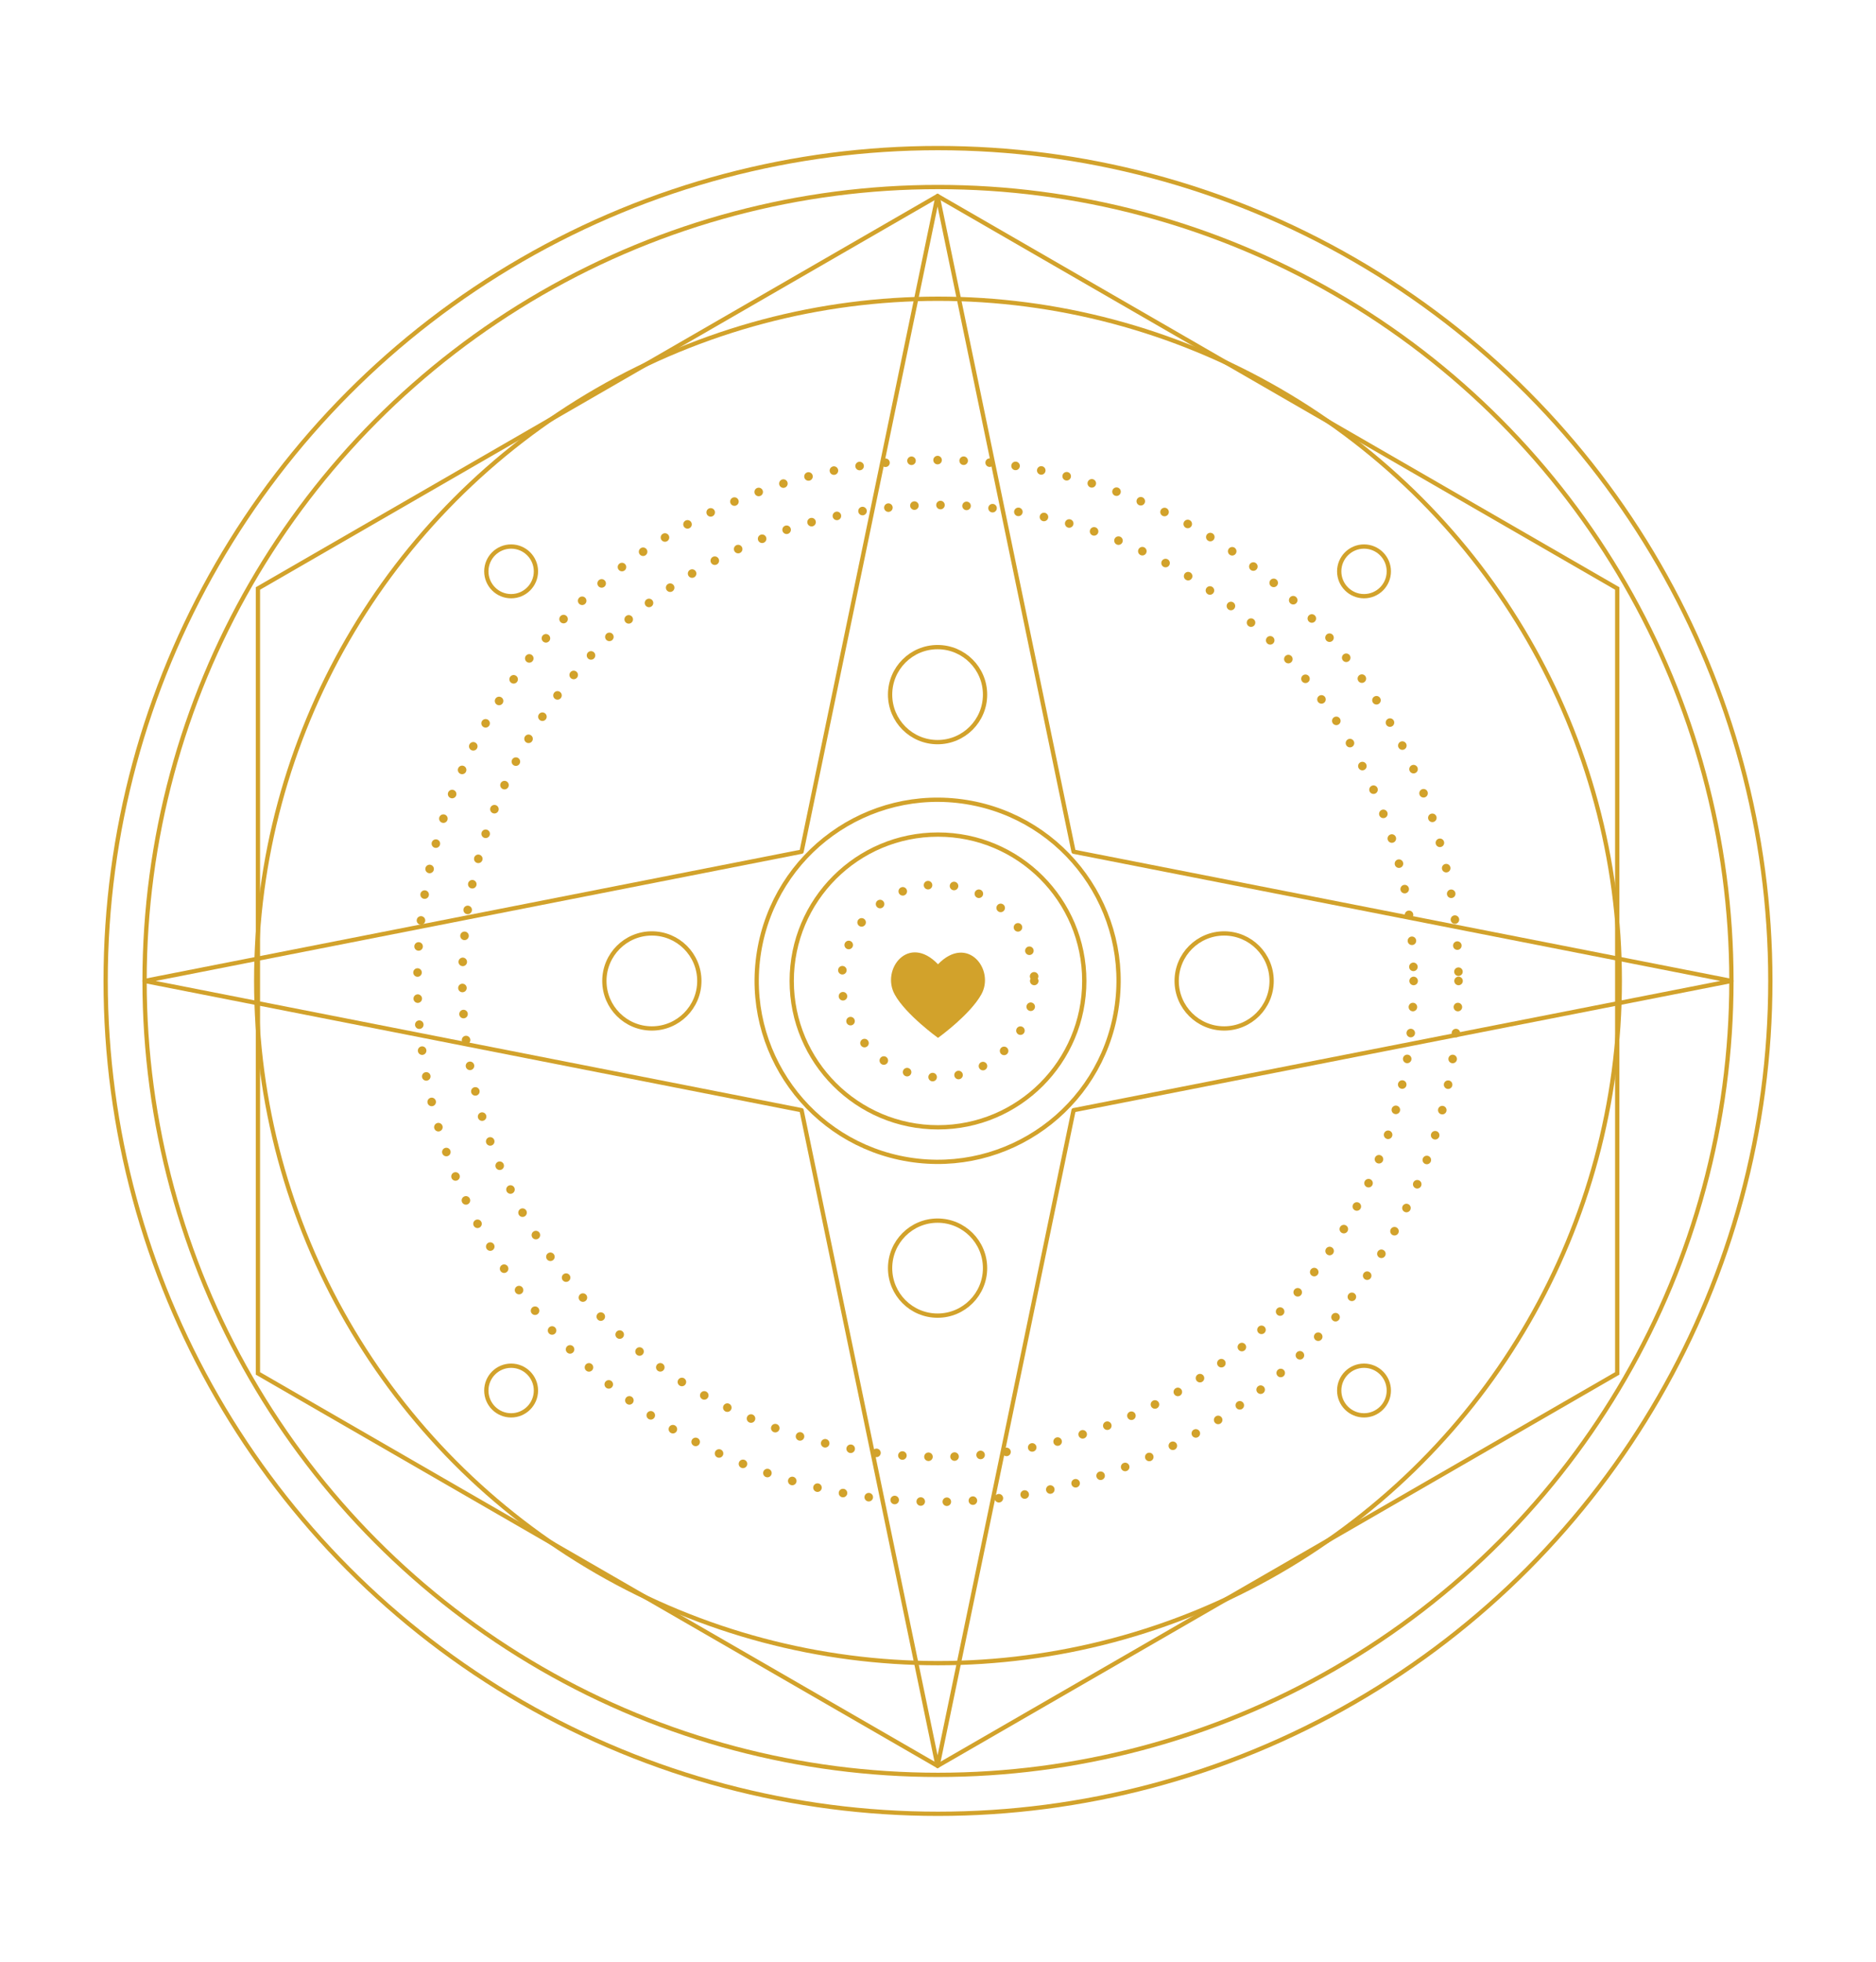 <?xml version="1.0" encoding="UTF-8"?>
<svg xmlns="http://www.w3.org/2000/svg" version="1.1" viewBox="0 0 438.6 458.4">
  <defs>
    <style>
      .cls-1 {
        stroke-width: 1.4px;
      }

      .cls-1, .cls-2, .cls-3, .cls-4, .cls-5 {
        fill: none;
      }

      .cls-1, .cls-3 {
        stroke: #d2a22b;
      }

      .cls-1, .cls-3, .cls-4 {
        stroke-miterlimit: 10;
      }

      .cls-2, .cls-4, .cls-5 {
        stroke: #d2a22b;
      }

      .cls-2, .cls-5 {
        stroke-linecap: round;
        stroke-linejoin: round;
      }

      .cls-6 {
        fill: #d2a22b;
      }

      .cls-7 {
        fill: #cf9f2a;
      }

      .cls-8 {
        display: none;
      }

      .cls-5 {
        stroke-dasharray: 0 6.1;
        stroke-width: 2px;
      }
    </style>
  </defs>
  <!-- Generator: Adobe Illustrator 28.7.1, SVG Export Plug-In . SVG Version: 1.2.0 Build 142)  -->
  <g>
    <g id="Ebene_1" class="cls-8">
      <g>
        <g>
          <circle class="cls-7" cx="219" cy="114.9" r="2.1"/>
          <circle class="cls-7" cx="219" cy="72.5" r="1.4"/>
          <circle class="cls-7" cx="219" cy="93.7" r="1.4"/>
          <circle class="cls-7" cx="219" cy="30.1" r="2.8"/>
          <circle class="cls-7" cx="219" cy="51.3" r="2.1"/>
          <circle class="cls-1" cx="219" cy="136.1" r="4.2"/>
        </g>
        <g>
          <circle class="cls-7" cx="219" cy="343.6" r="2.1"/>
          <circle class="cls-7" cx="219" cy="386" r="1.4"/>
          <circle class="cls-7" cx="219" cy="364.8" r="1.4"/>
          <circle class="cls-7" cx="219" cy="428.4" r="2.8"/>
          <circle class="cls-7" cx="219" cy="407.2" r="2.1"/>
          <circle class="cls-1" cx="219" cy="322.4" r="4.2"/>
        </g>
      </g>
      <g>
        <circle class="cls-7" cx="333.4" cy="229.3" r="2.1"/>
        <circle class="cls-7" cx="375.8" cy="229.3" r="1.4"/>
        <circle class="cls-7" cx="354.6" cy="229.3" r="1.4"/>
        <circle class="cls-7" cx="418.2" cy="229.3" r="2.8"/>
        <circle class="cls-7" cx="397" cy="229.3" r="2.1"/>
        <circle class="cls-1" cx="312.2" cy="229.3" r="4.2"/>
      </g>
      <g>
        <circle class="cls-7" cx="104.6" cy="229.3" r="2.1"/>
        <circle class="cls-7" cx="62.2" cy="229.3" r="1.4"/>
        <circle class="cls-7" cx="83.4" cy="229.3" r="1.4"/>
        <circle class="cls-7" cx="19.8" cy="229.3" r="2.8"/>
        <circle class="cls-7" cx="41" cy="229.3" r="2.1"/>
        <circle class="cls-1" cx="125.8" cy="229.3" r="4.2"/>
      </g>
      <path class="cls-3" d="M144.6,49.6s0,0,0,0c0,0-10,20.2-14.3,46.9,0,0,0,0,0,0,4.2-26.7,14.2-46.9,14.3-46.9Z"/>
      <path class="cls-3" d="M307.7,96.5c-4.2-26.7-14.3-47-14.3-47,0,0,0,0,0,0,0,0,10,20.3,14.3,47,0,0,0,0,0,0Z"/>
      <path class="cls-3" d="M293.4,409s0,0,0,0c0,0,10-20.2,14.3-46.9,0,0,0,0,0,0-4.2,26.7-14.2,46.9-14.3,46.9Z"/>
      <path class="cls-3" d="M130.3,362c4.2,26.7,14.3,47,14.3,47,0,0,0,0,0,0,0,0-10-20.3-14.3-47,0,0,0,0,0,0Z"/>
      <path class="cls-3" d="M307.6,140.7c15.2-3,30.6-2.3,44.2-.1,6.3-26.3,4.8-48.8,4.8-48.8,0,0-22.5-1.5-48.9,4.8,2.2,13.6,2.8,29-.1,44.2Z"/>
      <path class="cls-3" d="M375.6,198.1c15.9-21.9,23.1-43.3,23.1-43.3,0,0,0,0,0,0,0,0-7.2,21.4-23.1,43.3,0,0,0,0,0,0Z"/>
      <path class="cls-3" d="M130.4,317.8c-15.2,3-30.6,2.3-44.2.1-6.3,26.3-4.8,48.8-4.8,48.8,0,0,22.5,1.5,48.9-4.8-2.2-13.6-2.8-29,.1-44.2Z"/>
      <path class="cls-3" d="M62.4,260.4c-15.9,21.9-23.1,43.3-23.1,43.3,0,0,0,0,0,0,0,0,7.2-21.4,23.1-43.3,0,0,0,0,0,0Z"/>
      <path class="cls-3" d="M351.7,318c26.7-4.2,47-14.3,47-14.3,0,0,0,0,0,0,0,0-20.3,10-47,14.3,0,0,0,0,0,0Z"/>
      <path class="cls-3" d="M86.3,140.6c-26.7,4.2-47,14.3-47,14.3,0,0,0,0,0,0,0,0,20.3-10,47-14.3,0,0,0,0,0,0Z"/>
      <path class="cls-3" d="M307.6,317.8c3,15.2,2.3,30.6.1,44.2,26.3,6.3,48.8,4.8,48.8,4.8,0,0,1.5-22.5-4.8-48.9-13.6,2.2-29,2.8-44.2-.1Z"/>
      <polygon class="cls-3" points="307.6 317.8 307.6 317.8 307.6 317.8 307.6 317.8 307.6 317.8"/>
      <path class="cls-3" d="M130.4,140.7c-3-15.2-2.3-30.6-.1-44.2-26.3-6.3-48.8-4.8-48.8-4.8,0,0-1.5,22.5,4.8,48.9,13.6-2.2,29-2.8,44.2.1Z"/>
      <polygon class="cls-3" points="130.4 140.7 130.4 140.7 130.4 140.7 130.4 140.7 130.4 140.7"/>
      <path class="cls-3" d="M219,104c8.7-12.8,20-23.2,31.2-31.4-14.1-23.1-31.1-37.9-31.1-37.9,0,0-17,14.9-31.2,37.9,11.2,8.1,22.5,18.5,31.1,31.3Z"/>
      <path class="cls-3" d="M219,354.5c-8.7,12.8-20,23.2-31.2,31.4,14.1,23.1,31.1,37.9,31.1,37.9,0,0,17-14.9,31.2-37.9-11.2-8.1-22.5-18.5-31.1-31.3Z"/>
      <path class="cls-3" d="M413.5,229.3s-14.9-17-37.9-31.2c-8.1,11.2-18.5,22.5-31.3,31.1,12.8,8.7,23.2,20,31.4,31.2,23.1-14.1,37.9-31.1,37.9-31.1Z"/>
      <path class="cls-3" d="M93.8,229.3c-12.8-8.7-23.2-20-31.4-31.2-23.1,14.1-37.9,31.1-37.9,31.1,0,0,14.9,17,37.9,31.2,8.1-11.2,18.5-22.5,31.3-31.1Z"/>
      <path class="cls-3" d="M293.4,49.6s0,0,0,0c0,0-21.4,7.2-43.3,23.1,0,0,0,0,0,0,21.9-15.9,43.2-23.1,43.3-23.1Z"/>
      <path class="cls-3" d="M268.8,133.3c7.1,3.7,13.7,8.1,19.8,13.2.4-.2.8-.3,1.2-.5,5.8-2.4,11.8-4.1,17.8-5.3,3-15.2,2.3-30.5.1-44.2-13.4,3.2-27.8,8.5-40.8,17,1.2,6,1.9,12.1,1.9,18.4s0,.8,0,1.3Z"/>
      <path class="cls-3" d="M228.3,121.5c8.1.7,15.9,2.3,23.4,4.6.3-.3.6-.6.9-.9,4.5-4.5,9.3-8.3,14.4-11.7-3.1-15.2-9.6-29.1-16.8-40.9-11.2,8.1-22.5,18.5-31.2,31.4,3.4,5.1,6.4,10.5,8.8,16.3.2.4.3.8.5,1.2Z"/>
      <path class="cls-3" d="M144.6,409s0,0,0,0c0,0,21.4-7.2,43.3-23.1,0,0,0,0,0,0-21.9,15.9-43.2,23.1-43.3,23.1Z"/>
      <path class="cls-3" d="M169.2,325.3c-7.1-3.7-13.7-8.1-19.8-13.2-.4.2-.8.3-1.2.5-5.8,2.4-11.8,4.1-17.8,5.3-3,15.2-2.3,30.5-.1,44.2,13.4-3.2,27.8-8.5,40.8-17-1.2-6-1.9-12.1-1.9-18.4s0-.8,0-1.3Z"/>
      <path class="cls-3" d="M209.7,337c-8.1-.7-15.9-2.3-23.4-4.6-.3.3-.6.6-.9.9-4.5,4.5-9.3,8.3-14.4,11.7,3.1,15.2,9.6,29.1,16.8,40.9,11.2-8.1,22.5-18.5,31.2-31.4-3.4-5.1-6.4-10.5-8.8-16.3-.2-.4-.3-.8-.5-1.2Z"/>
      <path class="cls-3" d="M398.7,154.8s0,0,0,0c0,0-20.2-10-46.9-14.3,0,0,0,0,0,0,26.7,4.2,46.9,14.2,46.9,14.3Z"/>
      <polygon class="cls-3" points="307.6 140.7 307.6 140.7 307.6 140.7 307.6 140.7 307.6 140.7"/>
      <path class="cls-3" d="M301.8,159.6c5.1,6.1,9.6,12.7,13.3,19.8.4,0,.8,0,1.2,0,6.3,0,12.5.7,18.5,1.9,8.6-12.9,13.8-27.3,17.1-40.8-13.7-2.2-29-2.8-44.2.1-1.2,6-2.9,11.9-5.3,17.8-.2.4-.3.8-.5,1.2Z"/>
      <path class="cls-3" d="M322.1,196.6c2.4,7.5,3.9,15.3,4.6,23.4.4.2.8.3,1.2.5,5.8,2.4,11.3,5.4,16.3,8.8,12.8-8.7,23.2-20,31.3-31.1-11.8-7.2-25.7-13.7-40.9-16.8-3.4,5.1-7.2,9.9-11.7,14.4s-.6.6-.9.9Z"/>
      <path class="cls-3" d="M301.8,159.6c.2-.4.3-.8.5-1.2,2.4-5.8,4.1-11.8,5.3-17.8-6,1.2-11.9,2.9-17.8,5.3-.4.2-.8.3-1.2.5,4.7,4,9.1,8.4,13.1,13.1Z"/>
      <path class="cls-3" d="M39.3,303.7s0,0,0,0c0,0,20.2,10,46.9,14.3,0,0,0,0,0,0-26.7-4.2-46.9-14.2-46.9-14.3Z"/>
      <polygon class="cls-3" points="130.4 317.8 130.4 317.8 130.4 317.8 130.4 317.8 130.4 317.8"/>
      <path class="cls-3" d="M136.2,298.9c-5.1-6.1-9.6-12.7-13.3-19.8-.4,0-.8,0-1.2,0-6.3,0-12.5-.7-18.5-1.9-8.6,12.9-13.8,27.3-17.1,40.8,13.7,2.2,29,2.8,44.2-.1,1.2-6,2.9-11.9,5.3-17.8.2-.4.3-.8.5-1.2Z"/>
      <path class="cls-3" d="M115.9,261.9c-2.4-7.5-3.9-15.3-4.6-23.4-.4-.2-.8-.3-1.2-.5-5.8-2.4-11.3-5.4-16.3-8.8-12.8,8.7-23.2,20-31.3,31.1,11.8,7.2,25.7,13.7,40.9,16.8,3.4-5.1,7.2-9.9,11.7-14.4s.6-.6.9-.9Z"/>
      <path class="cls-3" d="M136.2,298.9c-.2.4-.3.8-.5,1.2-2.4,5.8-4.1,11.8-5.3,17.8,6-1.2,11.9-2.9,17.8-5.3.4-.2.8-.3,1.2-.5-4.7-4-9.1-8.4-13.1-13.1Z"/>
      <path class="cls-3" d="M398.7,303.7s0,0,0,0c0,0-7.2-21.4-23.1-43.3,0,0,0,0,0,0,15.9,21.9,23.1,43.2,23.1,43.3Z"/>
      <path class="cls-3" d="M315,279.1c-3.7,7.1-8.1,13.7-13.2,19.8.2.4.3.8.5,1.2,2.4,5.8,4.1,11.8,5.3,17.8,15.2,3,30.5,2.3,44.2.1-3.2-13.4-8.5-27.8-17-40.8-6,1.2-12.1,1.9-18.4,1.9s-.8,0-1.3,0Z"/>
      <polygon class="cls-3" points="344.2 229.3 344.2 229.3 344.2 229.3 344.2 229.3 344.2 229.3"/>
      <path class="cls-3" d="M326.8,238.6c-.7,8.1-2.3,15.9-4.6,23.4.3.3.6.6.9.9,4.5,4.5,8.3,9.3,11.7,14.4,15.2-3.1,29.1-9.6,40.9-16.8-8.1-11.2-18.5-22.5-31.4-31.2-5.1,3.4-10.5,6.4-16.3,8.8-.4.2-.8.3-1.2.5Z"/>
      <path class="cls-3" d="M326.8,220c.3,3.1.4,6.2.4,9.3s-.1,6.2-.4,9.3c.4-.2.8-.3,1.2-.5,5.8-2.4,11.3-5.4,16.3-8.8-5.1-3.4-10.5-6.4-16.3-8.8-.4-.2-.8-.3-1.2-.5Z"/>
      <path class="cls-3" d="M250.1,385.9c21.9,15.9,43.3,23.1,43.3,23.1,0,0,0,0,0,0,0,0-21.4-7.2-43.3-23.1,0,0,0,0,0,0Z"/>
      <path class="cls-3" d="M288.6,312c-6.1,5.1-12.7,9.6-19.8,13.3,0,.4,0,.8,0,1.2,0,6.3-.7,12.5-1.9,18.5,12.9,8.6,27.3,13.8,40.8,17.1,2.2-13.7,2.8-29-.1-44.2-6-1.2-11.9-2.9-17.8-5.3-.4-.2-.8-.3-1.2-.5Z"/>
      <path class="cls-3" d="M251.7,332.4c-7.5,2.4-15.3,3.9-23.4,4.6-.2.4-.3.8-.5,1.2-2.4,5.8-5.4,11.3-8.8,16.3,8.7,12.8,20,23.2,31.1,31.3,7.2-11.8,13.7-25.7,16.8-40.9-5.1-3.4-9.9-7.2-14.4-11.7s-.6-.6-.9-.9Z"/>
      <polygon class="cls-3" points="219 354.5 219 354.5 219 354.5 219 354.5 219 354.5"/>
      <path class="cls-3" d="M209.7,337c.2.4.3.8.5,1.2,2.4,5.8,5.4,11.3,8.8,16.3,3.4-5.1,6.4-10.5,8.8-16.3.2-.4.3-.8.5-1.2-3.1.3-6.2.4-9.3.4s-6.2-.1-9.3-.4Z"/>
      <path class="cls-3" d="M288.6,312c.4.2.8.3,1.2.5,5.8,2.4,11.8,4.1,17.8,5.3-1.2-6-2.9-11.9-5.3-17.8-.2-.4-.3-.8-.5-1.2-4,4.7-8.4,9.1-13.1,13.1Z"/>
      <path class="cls-3" d="M39.3,154.8s0,0,0,0c0,0,7.2,21.4,23.1,43.3,0,0,0,0,0,0-15.9-21.9-23.1-43.2-23.1-43.3Z"/>
      <path class="cls-3" d="M123,179.4c3.7-7.1,8.1-13.7,13.2-19.8-.2-.4-.3-.8-.5-1.2-2.4-5.8-4.1-11.8-5.3-17.8-15.2-3-30.5-2.3-44.2-.1,3.2,13.4,8.5,27.8,17,40.8,6-1.2,12.1-1.9,18.4-1.9s.8,0,1.3,0Z"/>
      <polygon class="cls-3" points="93.8 229.3 93.8 229.3 93.8 229.3 93.8 229.3 93.8 229.3"/>
      <path class="cls-3" d="M111.2,220c.7-8.1,2.3-15.9,4.6-23.4-.3-.3-.6-.6-.9-.9-4.5-4.5-8.3-9.3-11.7-14.4-15.2,3.1-29.1,9.6-40.9,16.8,8.1,11.2,18.5,22.5,31.4,31.2,5.1-3.4,10.5-6.4,16.3-8.8.4-.2.8-.3,1.2-.5Z"/>
      <path class="cls-3" d="M111.2,220c-.4.2-.8.3-1.2.5-5.8,2.4-11.3,5.4-16.3,8.8,5.1,3.4,10.5,6.4,16.3,8.8.4.2.8.3,1.2.5-.3-3.1-.4-6.2-.4-9.3s.1-6.2.4-9.3Z"/>
      <path class="cls-3" d="M187.9,72.7c-21.9-15.9-43.3-23.1-43.3-23.1,0,0,0,0,0,0,0,0,21.4,7.2,43.3,23.1,0,0,0,0,0,0Z"/>
      <path class="cls-3" d="M149.4,146.5c6.1-5.1,12.7-9.6,19.8-13.3,0-.4,0-.8,0-1.2,0-6.3.7-12.5,1.9-18.5-12.9-8.6-27.3-13.8-40.8-17.1-2.2,13.7-2.8,29,.1,44.2,6,1.2,11.9,2.9,17.8,5.3.4.2.8.3,1.2.5Z"/>
      <path class="cls-3" d="M186.3,126.1c7.5-2.4,15.3-3.9,23.4-4.6.2-.4.3-.8.5-1.2,2.4-5.8,5.4-11.3,8.8-16.3-8.7-12.8-20-23.2-31.1-31.3-7.2,11.8-13.7,25.7-16.8,40.9,5.1,3.4,9.9,7.2,14.4,11.7s.6.6.9.9Z"/>
      <polygon class="cls-3" points="219 104 219 104 219 104 219 104 219 104"/>
      <path class="cls-3" d="M228.3,121.5c-.2-.4-.3-.8-.5-1.2-2.4-5.8-5.4-11.3-8.8-16.3-3.4,5.1-6.4,10.5-8.8,16.3-.2.4-.3.8-.5,1.2,3.1-.3,6.2-.4,9.3-.4s6.2.1,9.3.4Z"/>
      <path class="cls-3" d="M149.4,146.5c-.4-.2-.8-.3-1.2-.5-5.8-2.4-11.8-4.1-17.8-5.3,1.2,6,2.9,11.9,5.3,17.8.2.4.3.8.5,1.2,4-4.7,8.4-9.1,13.1-13.1Z"/>
      <path class="cls-3" d="M286.1,184.5c6.2-7.3,11.7-15.6,15.7-24.8h0c-4,9.3-9.5,17.5-15.7,24.8,0,0,0,0,0,0Z"/>
      <path class="cls-3" d="M263.9,162.2c7.3-6.2,15.5-11.7,24.8-15.6h0c-9.2,4-17.5,9.4-24.8,15.6,0,0,0,0,0,0Z"/>
      <path class="cls-3" d="M151.9,274.1c-6.2,7.3-11.7,15.6-15.7,24.8h0c4-9.3,9.5-17.5,15.7-24.8,0,0,0,0,0,0Z"/>
      <path class="cls-3" d="M174.1,296.4c-7.3,6.2-15.5,11.7-24.8,15.6h0c9.2-4,17.5-9.4,24.8-15.6,0,0,0,0,0,0Z"/>
      <path class="cls-3" d="M286.1,274.1c6.2,7.3,11.7,15.5,15.6,24.8,0,0,0,0,0,0-4-9.2-9.4-17.5-15.6-24.8,0,0,0,0,0,0Z"/>
      <path class="cls-3" d="M298.1,245c9.6-.8,19.3-2.7,28.6-6.5,0,0,0,0,0,0-9.4,3.7-19.1,5.7-28.7,6.5,0,0,0,0,0,0Z"/>
      <path class="cls-3" d="M298.2,213.5c9.5.8,19.2,2.7,28.6,6.5,0,0,0,0,0,0-9.4-3.7-19-5.7-28.6-6.5,0,0,0,0,0,0Z"/>
      <path class="cls-3" d="M263.8,296.4c7.3,6.2,15.6,11.7,24.8,15.7,0,0,0,0,0,0-9.3-4-17.5-9.5-24.8-15.7,0,0,0,0,0,0Z"/>
      <path class="cls-3" d="M234.7,308.5c-.8,9.5-2.7,19.2-6.5,28.6,0,0,0,0,0,0,3.7-9.4,5.7-19,6.5-28.6,0,0,0,0,0,0Z"/>
      <path class="cls-3" d="M203.3,308.4c.8,9.6,2.7,19.3,6.5,28.6,0,0,0,0,0,0-3.7-9.4-5.7-19.1-6.5-28.7,0,0,0,0,0,0Z"/>
      <path class="cls-3" d="M151.9,184.4c-6.2-7.3-11.7-15.5-15.6-24.8,0,0,0,0,0,0,4,9.2,9.4,17.5,15.6,24.8,0,0,0,0,0,0Z"/>
      <path class="cls-3" d="M139.9,213.5c-9.6.8-19.3,2.7-28.6,6.5,0,0,0,0,0,0,9.4-3.7,19.1-5.7,28.7-6.5,0,0,0,0,0,0Z"/>
      <path class="cls-3" d="M139.8,245c-9.5-.8-19.2-2.7-28.6-6.5,0,0,0,0,0,0,9.4,3.7,19,5.7,28.6,6.5,0,0,0,0,0,0Z"/>
      <path class="cls-3" d="M174.2,162.2c-7.3-6.2-15.6-11.7-24.8-15.7,0,0,0,0,0,0,9.3,4,17.5,9.5,24.8,15.7,0,0,0,0,0,0Z"/>
      <path class="cls-3" d="M203.3,150.1c.8-9.5,2.7-19.2,6.5-28.6,0,0,0,0,0,0-3.7,9.4-5.7,19-6.5,28.6,0,0,0,0,0,0Z"/>
      <path class="cls-3" d="M234.7,150.2c-.8-9.6-2.7-19.3-6.5-28.6,0,0,0,0,0,0,3.7,9.4,5.7,19.1,6.5,28.7,0,0,0,0,0,0Z"/>
      <path class="cls-3" d="M263.9,162.1c3-9.1,4.8-18.8,5-28.9-5.5-2.8-11.2-5.2-17.1-7.1-7,7.2-12.6,15.5-17,24,1.2,15.1-.7,29.8-3.4,42.4,2.7-1.3,5.4-2.2,8-2.5,6.5-9.5,14.7-19.4,24.6-27.9Z"/>
      <path class="cls-3" d="M174.1,296.4c-3,9.1-4.8,18.8-5,28.9,5.5,2.8,11.2,5.2,17.1,7.1,7-7.2,12.6-15.5,17-24-1.1-14.5.5-28.7,3.1-41-1.4-1.2-2.9-2.5-4.4-3.8-7,11-16.2,22.9-27.8,32.8Z"/>
      <path class="cls-3" d="M298.2,213.5c8.5-4.4,16.7-9.9,23.9-16.9-1.9-6-4.3-11.7-7.1-17.1-10.1.1-19.8,2-29,5-6.7,7.9-14.3,14.6-21.9,20.3,1.5,3.1,2.4,6.5,2.8,10.1,9.8-1.5,20.5-2.2,31.3-1.3Z"/>
      <path class="cls-3" d="M250.2,191.2c5.3-8.7,10.2-18.4,13.6-29-9.9,8.5-18.1,18.3-24.6,27.9,3.9-.6,7.6-.1,11,1.2Z"/>
      <path class="cls-3" d="M286.1,184.5c-9.9,3.2-19,7.7-27.2,12.5,2.1,2.2,3.9,4.9,5.3,7.8,7.6-5.7,15.2-12.4,21.9-20.3Z"/>
      <path class="cls-3" d="M139.8,245c-8.5,4.4-16.7,9.9-23.9,16.9,1.9,6,4.3,11.7,7.1,17.1,10.1-.1,19.8-2,29-5,9.9-11.6,21.7-20.7,32.6-27.6-1.3-1.5-2.6-3-3.8-4.5-12.3,2.6-26.4,4.3-40.9,3.1Z"/>
      <path class="cls-3" d="M174.1,296.4c11.6-9.9,20.8-21.8,27.8-32.8-2.4-2.1-4.8-4.3-7.3-6.7-7.8,10.9-15.6,24.3-20.5,39.4Z"/>
      <path class="cls-3" d="M151.9,274.1c15.1-4.9,28.5-12.7,39.3-20.5-2.3-2.3-4.6-4.7-6.8-7.2-10.9,6.9-22.7,16.1-32.6,27.6Z"/>
      <path class="cls-3" d="M257.3,241.9c-1.2,1.5-2.4,3.1-3.7,4.6,10.9,6.9,22.7,16.1,32.5,27.6,9.1,3,18.8,4.8,28.9,5,2.8-5.5,5.2-11.2,7.1-17.1-7.2-7-15.5-12.6-24-17-14.4,1.1-28.6-.5-40.8-3.1Z"/>
      <path class="cls-3" d="M266.4,224.8c10.3-2.4,21.3-6,31.8-11.3-10.8-.9-21.5-.2-31.3,1.3.3,3.3.2,6.6-.5,10Z"/>
      <path class="cls-3" d="M257.3,241.9c12.2,2.6,26.3,4.2,40.8,3.1-11.5-5.9-23.6-9.6-34.8-12,0,0,0,0,0,0-1.6,2.9-3.6,5.9-5.9,8.8Z"/>
      <path class="cls-3" d="M234.7,308.5c4.4,8.5,9.9,16.7,16.9,23.9,6-1.9,11.7-4.3,17.1-7.1-.1-10.1-2-19.8-5-29-11.6-9.9-20.7-21.7-27.7-32.6-1.5,1.4-3.1,2.6-4.5,3.8,2.6,12.3,4.2,26.4,3.1,40.9Z"/>
      <path class="cls-3" d="M203.3,308.4c5.7-11.2,9.4-23,11.8-34-2.2-1.7-5.2-4.1-8.6-7-2.6,12.3-4.3,26.4-3.1,41Z"/>
      <path class="cls-3" d="M234.7,308.5c1.2-14.5-.5-28.6-3.1-40.9-3.4,2.8-6.4,5.2-8.7,6.9,2.4,11,6.1,22.8,11.8,34Z"/>
      <path class="cls-3" d="M263.8,296.3c-4.9-15-12.7-28.4-20.4-39.2-2.5,2.3-4.9,4.6-7.3,6.6,6.9,10.9,16.1,22.7,27.7,32.6Z"/>
      <path class="cls-3" d="M286.1,274.1c-9.9-11.6-21.6-20.7-32.5-27.6-2.1,2.5-4.4,4.9-6.7,7.2,10.8,7.7,24.2,15.5,39.3,20.4Z"/>
      <path class="cls-3" d="M151.9,184.4c-9.1-3-18.8-4.8-28.9-5-2.8,5.5-5.2,11.2-7.1,17.1,7.2,7,15.5,12.6,24,17,10.8-.9,21.4-.2,31.2,1.3.4-3.5,1.3-7,2.8-10.1-7.6-5.7-15.3-12.5-22-20.4Z"/>
      <path class="cls-3" d="M174.7,233c-11.2,2.4-23.4,6.1-34.9,12,14.5,1.2,28.7-.5,40.9-3.1-2.3-2.9-4.4-5.9-6-8.8,0,0,0,0,0-.1Z"/>
      <path class="cls-3" d="M171.1,214.9c-9.8-1.5-20.4-2.2-31.2-1.3,10.5,5.3,21.4,8.9,31.7,11.3-.7-3.3-.9-6.7-.5-9.9Z"/>
      <path class="cls-3" d="M203.3,150.1c-4.4-8.5-9.9-16.7-16.9-23.9-6,1.9-11.7,4.3-17.1,7.1.1,10.1,2,19.8,5,29,9.9,8.5,18,18.3,24.5,27.8,2.6.4,5.2,1.2,8,2.5-2.8-12.6-4.6-27.4-3.4-42.5Z"/>
      <path class="cls-3" d="M231.3,192.6c-3.6,1.8-7.3,4.4-11.1,8.1,1.8-14.8,5.8-33.3,14.5-50.5,1.2,15.1-.7,29.8-3.4,42.4Z"/>
      <path class="cls-3" d="M217.8,200.7c-3.8-3.7-7.5-6.4-11.1-8.1-2.8-12.6-4.6-27.4-3.4-42.5,8.8,17.2,12.8,35.8,14.6,50.6Z"/>
      <path class="cls-3" d="M198.7,190c-6.5-9.5-14.6-19.4-24.5-27.8,3.4,10.6,8.3,20.3,13.6,29,3.3-1.3,7-1.7,10.9-1.1Z"/>
      <path class="cls-3" d="M151.9,184.4c6.7,7.9,14.4,14.7,22,20.4,1.4-2.9,3.2-5.6,5.3-7.8-8.2-4.9-17.4-9.4-27.3-12.6Z"/>
      <path class="cls-3" d="M266.9,214.9c-.4-3.5-1.3-7-2.8-10.1-1.4-2.9-3.1-5.6-5.3-7.8-2.5-2.6-5.4-4.6-8.6-5.8-3.3-1.3-7-1.7-11-1.2-2.6.4-5.2,1.2-8,2.5-3.6,1.8-7.3,4.4-11.1,8.1-.4.4-.8.8-1.2,1.2-.4-.4-.8-.8-1.2-1.2-3.8-3.7-7.5-6.4-11.1-8.1h0c-2.7-1.3-5.4-2.2-8-2.5-3.9-.6-7.6-.1-10.9,1.1-3.3,1.2-6.2,3.2-8.6,5.8-2.2,2.2-3.9,4.9-5.3,7.8-1.4,3.1-2.4,6.5-2.8,10.1-.3,3.3-.2,6.6.5,9.9.6,2.8,1.6,5.6,3.1,8.2,0,0,0,0,0,0,1.6,2.9,3.7,5.8,6,8.8h0c1.2,1.5,2.4,3,3.8,4.5,2.1,2.4,4.4,4.9,6.8,7.2,1.1,1.1,2.3,2.2,3.4,3.3,2.5,2.3,4.9,4.6,7.3,6.7,1.5,1.3,3,2.6,4.4,3.8,3.4,2.9,6.4,5.2,8.7,7,2.5,1.9,4,3,4,3,.6-.4,2-1.4,4-2.9,2.3-1.7,5.3-4.1,8.7-6.9h0c1.4-1.2,2.9-2.5,4.5-3.8,2.4-2.1,4.8-4.3,7.3-6.6,1.1-1.1,2.3-2.2,3.4-3.4,2.3-2.3,4.6-4.8,6.7-7.2,1.3-1.5,2.5-3,3.7-4.6h0c2.2-2.9,4.3-5.9,5.9-8.8,0,0,0,0,0,0,1.5-2.6,2.5-5.4,3.1-8.2.7-3.3.9-6.7.5-10Z"/>
      <circle class="cls-3" cx="218.8" cy="232" r="161.4"/>
    </g>
    <g id="Ebene_2">
      <g id="Ebene_13">
        <g>
          <circle class="cls-4" cx="286.2" cy="229.2" r="11.1"/>
          <circle class="cls-4" cx="152.4" cy="229.2" r="11.1"/>
          <circle class="cls-4" cx="119.5" cy="133.5" r="5.8"/>
          <circle class="cls-4" cx="318.9" cy="133.5" r="5.8"/>
          <circle class="cls-4" cx="119.5" cy="324.9" r="5.8"/>
          <circle class="cls-4" cx="318.9" cy="324.9" r="5.8"/>
        </g>
        <circle class="cls-4" cx="219.2" cy="296.3" r="11.1"/>
        <circle class="cls-4" cx="219.2" cy="162.3" r="11.1"/>
        <polygon class="cls-4" points="378.1 320.9 378.1 229.2 378.1 137.5 219.2 45.8 60.3 137.5 60.3 229.2 60.3 320.9 219.2 412.6 378.1 320.9"/>
        <circle class="cls-2" cx="219.3" cy="229.2" r="34.2"/>
        <g>
          <circle class="cls-5" cx="219.3" cy="229.2" r="22.5"/>
          <circle class="cls-5" cx="219.3" cy="229.2" r="121.7"/>
          <circle class="cls-5" cx="219.3" cy="229.2" r="111.2"/>
        </g>
        <circle class="cls-4" cx="219.3" cy="229.2" r="42.3" transform="translate(-42.1 409) rotate(-80.8)"/>
        <circle class="cls-4" cx="219.3" cy="229.2" r="194.6"/>
        <circle class="cls-4" cx="219.3" cy="229.2" r="159.4"/>
        <circle class="cls-2" cx="219.3" cy="229.2" r="185.5"/>
        <polygon class="cls-2" points="33.8 229.2 33.8 229.2 187.4 199 219.2 45.8 251 199 404.8 229.2 404.8 229.2 251 259.4 219.2 412.6 187.4 259.4 33.8 229.2"/>
        <path class="cls-6" d="M219.3,225.3c-6.9-7.2-13.4,1.2-10.1,7.1,2.6,4.7,10.1,10.1,10.1,10.1.7-.5,7.5-5.5,10.1-10.1,3.3-5.8-3.2-14.2-10.1-7.1Z"/>
      </g>
    </g>
  </g>
</svg>